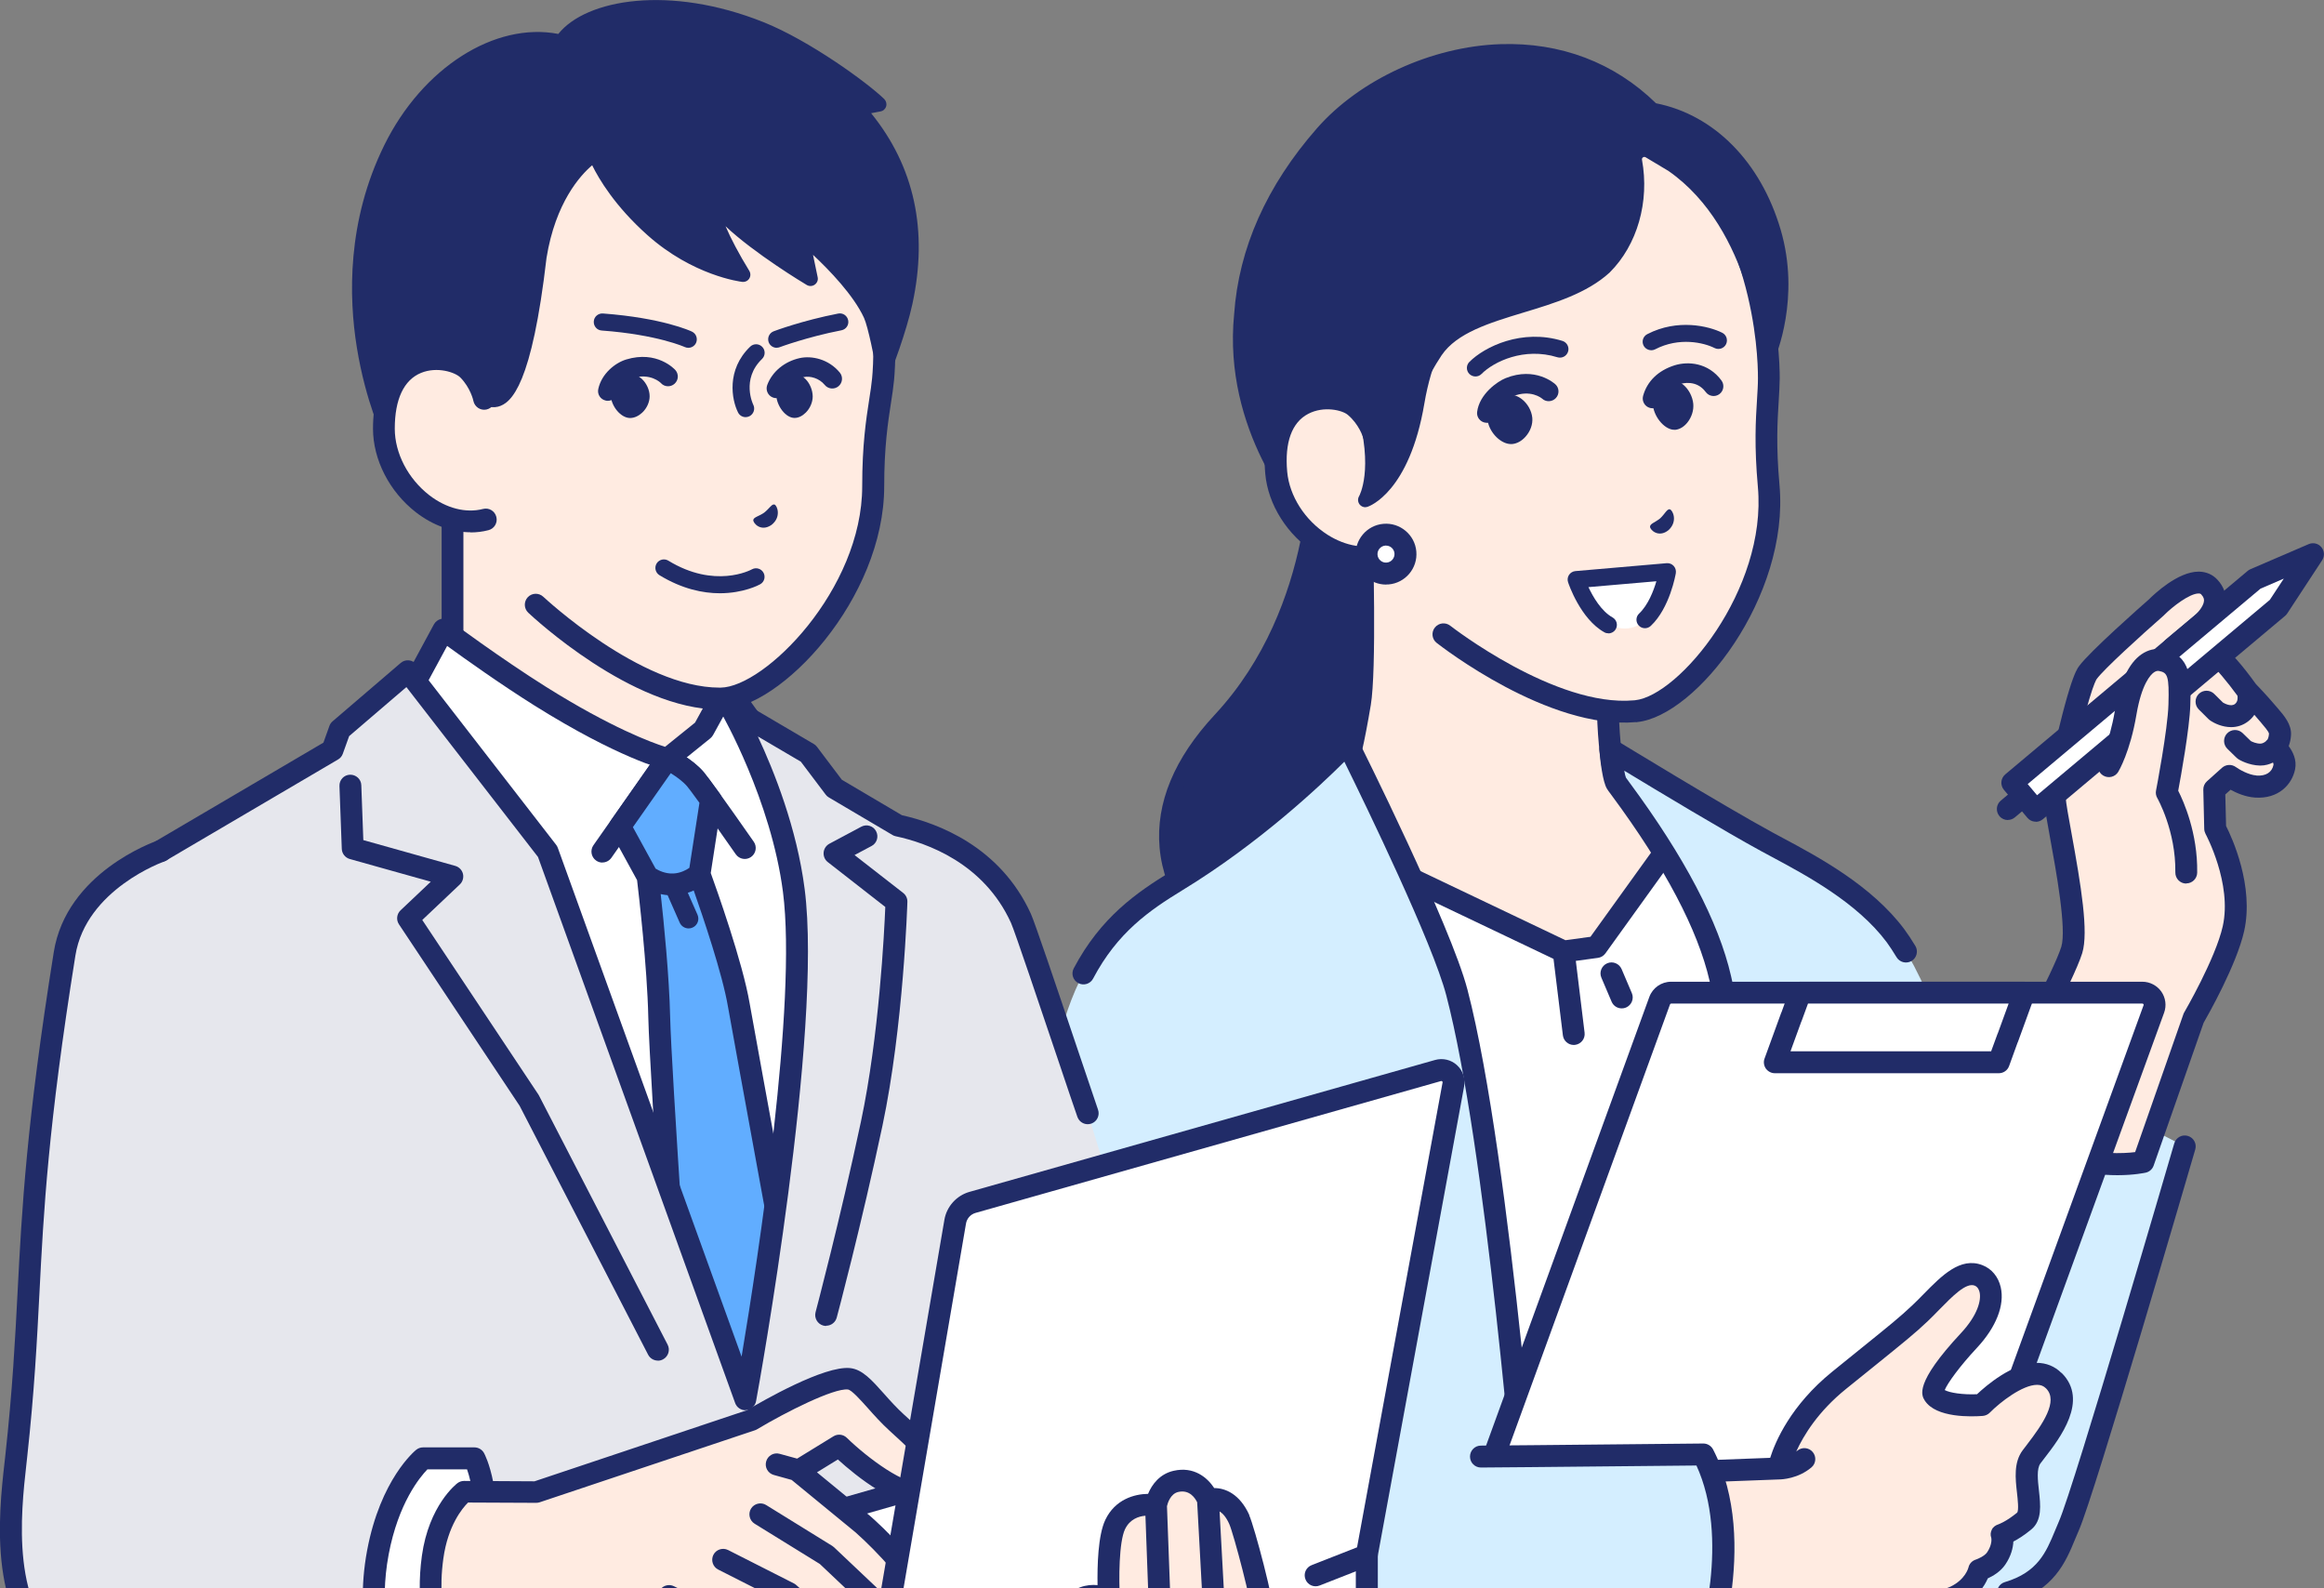 <?xml version="1.0" encoding="UTF-8"?>
<svg id="mv" xmlns="http://www.w3.org/2000/svg" width="300" height="205" viewBox="0 0 300 205">
  <rect x="0" y="0" width="300" height="205" fill="#808080" stroke="none"/>
  <defs>
    <style>
      .cls-1 {
        fill: #d4eeff;
      }

      .cls-1, .cls-2, .cls-3, .cls-4, .cls-5, .cls-6, .cls-7 {
        stroke-width: 0px;
      }

      .cls-2 {
        fill: #ffebe1;
      }

      .cls-3 {
        fill: #212c68;
      }

      .cls-4 {
        fill: #fff;
      }

      .cls-5 {
        fill: #e6e7ed;
      }

      .cls-6 {
        fill: none;
        stroke: #212c68;
        stroke-miterlimit: 10;
      }

      .cls-7 {
        fill: #61adff;
      }
    </style>
  </defs>
  <g>
    <g>
      <path class="cls-3" d="m157.51,92.89c-13.38,14.37-4.05,25.98.39,29.33,5.84,4.4,19.31,3.29,19.31,3.29l1.64-67.66h-8.87s1.14,20.41-12.48,35.04Z"/>
      <path class="cls-3" d="m173.44,126.58c-4.55,0-12-.52-16.11-3.61-3.18-2.4-7.09-7.39-7.64-13.55-.51-5.78,1.89-11.55,7.12-17.17,13.18-14.15,12.24-34.15,12.23-34.35-.01-.26.08-.51.26-.7.18-.19.43-.29.68-.29h8.87c.52,0,.94.42.94.94s-.42.94-.94.94h-7.9c.05,4.35-.58,21.66-12.76,34.74-4.85,5.21-7.08,10.5-6.62,15.72.49,5.55,4.02,10.04,6.89,12.21,5.48,4.13,18.54,3.12,18.67,3.11.52-.04.97.34,1.02.86.04.52-.34.97-.86,1.02-.18.01-1.69.13-3.85.13Z"/>
    </g>
    <g>
      <g>
        <path class="cls-2" d="m208.48,100.07c-.58-1.75-.93-6.16-.93-9.29v-4.25l-14.43-10.75-17.57-14.8s.94,24.21,0,29.81c-1.59,9.44-2.64,11.84-5.23,13.68-9.18,6.52-18.39,13.39-18.39,13.39l28.18,16.82,50.74-4.16,3.16-14.09s-3.72-3.4-14.53-9.61c-2.77-1.59-10.41-5-11-6.74Z"/>
        <path class="cls-3" d="m180.1,136.08c-.25,0-.5-.06-.72-.2l-28.18-16.82c-.41-.24-.66-.67-.69-1.14-.02-.47.19-.92.57-1.21.09-.07,9.33-6.96,18.42-13.41,2.14-1.52,3.11-3.58,4.66-12.76.91-5.39,0-29.28-.02-29.52-.02-.56.29-1.08.79-1.33.5-.25,1.1-.17,1.53.19l17.54,14.78,14.39,10.73c.36.27.57.69.57,1.13v4.25c0,3.37.38,7.38.84,8.8.61.97,5.19,3.31,7.4,4.44,1.19.61,2.23,1.14,2.97,1.57,10.82,6.21,14.62,9.64,14.78,9.79.37.34.54.86.43,1.35l-3.16,14.09c-.17.76-.93,1.24-1.69,1.07-.76-.17-1.24-.93-1.07-1.69l2.97-13.25c-1.44-1.16-5.52-4.23-13.66-8.91-.68-.39-1.74-.93-2.85-1.5-5.76-2.95-8.25-4.43-8.78-6.02-.65-1.94-1-6.47-1-9.74v-3.54l-13.86-10.33s-.04-.03-.07-.05l-15.13-12.75c.22,6.81.62,22.42-.13,26.91-1.61,9.56-2.75,12.42-5.81,14.59-6.75,4.79-13.58,9.83-16.67,12.11l26.36,15.74c.67.4.89,1.27.49,1.94-.26.44-.73.69-1.22.69Z"/>
      </g>
      <g>
        <polygon class="cls-4" points="217.1 106.93 206.09 122.23 201.84 122.81 168.77 107.05 170.73 198.02 239.06 198.02 233.53 129.57 217.1 106.93"/>
        <path class="cls-3" d="m209.34,130.15c-.55,0-1.07-.32-1.3-.86l-1.32-3.1c-.31-.72.03-1.55.75-1.86.72-.31,1.55.03,1.86.75l1.32,3.1c.31.72-.03,1.55-.75,1.86-.18.08-.37.11-.55.11Z"/>
        <path class="cls-3" d="m234.94,129.46c-.02-.26-.11-.51-.26-.72l-16.43-22.65c-.27-.37-.69-.58-1.14-.58h0c-.45,0-.88.22-1.14.59l-10.66,14.81-3.23.44-32.69-15.58c-.44-.21-.96-.18-1.38.09-.41.27-.66.73-.65,1.22l1.96,90.97c.02.77.64,1.38,1.41,1.38h68.33c.39,0,.77-.17,1.04-.46.27-.29.4-.68.37-1.07l-5.53-68.45Zm-62.82,67.15l-1.88-87.29,30.3,14.44,1.21,9.87c.09.72.7,1.24,1.4,1.24.06,0,.12,0,.17-.01.78-.1,1.33-.8,1.23-1.58l-1.13-9.26,2.86-.39c.38-.05.73-.26.96-.58l9.87-13.72,15.05,20.74,5.38,66.52h-65.41Z"/>
      </g>
      <path class="cls-1" d="m197.78,204.24l-66.44-7.3v-3.33s2.32-26.19,3.82-48.81c1.4-21.13,9.99-27,16.75-31.12,12.53-7.64,22.01-17.79,22.01-17.79,0,0,11.98,23.93,14.15,32.23,5.73,21.95,9.71,76.12,9.71,76.12Z"/>
      <g>
        <g>
          <g>
            <path class="cls-2" d="m228.32,48.85c.02-6.38-1.86-22.16-13.94-32.74-5.72-5.01-14.85-7.14-22.04-6.39-20.16,2.09-20.91,25.75-20.14,35.2.52,6.37,1.07,12.37,1.07,12.37l.85,9.41,12.19,15.2s14.01,11.01,24.87,9.91c6.4-.65,18.42-14.82,17.13-29.07-.66-7.28,0-10.78.02-13.88Z"/>
            <path class="cls-3" d="m211.16,93.22c.05,0,.11,0,.16-.02,7.7-.78,19.7-16.2,18.39-30.61-.46-5.1-.26-8.29-.1-10.85.06-1.02.12-1.98.13-2.9.01-3.53-.62-21.72-14.42-33.81-6.34-5.55-15.94-7.39-22.79-6.77-.11.01-.22.02-.33.03-9.17.95-15.78,6.41-19.1,15.78-2.94,8.29-2.58,17.41-2.3,20.95.52,6.3,1.06,12.32,1.07,12.38l.85,9.41c.07.78.76,1.35,1.54,1.28.78-.07,1.35-.76,1.28-1.54l-.85-9.41c0-.06-.55-6.07-1.06-12.35-.27-3.36-.62-12,2.14-19.77,2.98-8.39,8.6-13.06,16.73-13.91.1-.01.2-.02.31-.03,6.24-.57,14.95,1.08,20.66,6.08,12.88,11.28,13.47,28.36,13.46,31.67,0,.84-.06,1.72-.12,2.73-.17,2.65-.37,5.96.11,11.28,1.2,13.27-10.18,26.96-15.86,27.54-.04,0-.09,0-.13.01-10.14.92-23.58-9.52-23.72-9.63-.61-.48-1.5-.38-1.99.24-.48.61-.38,1.5.24,1.98.59.46,14.46,11.24,25.72,10.22Z"/>
          </g>
          <g>
            <path class="cls-3" d="m211.03,20.79c1,5.5-.83,10.64-3.89,13.7-5.95,5.42-17.78,4.88-21.82,10.84-1.68,2.48-4.97,8.98-4.97,8.98l-3.66.32-8.12,11.64s-9.78-10.8-8.32-25.61c.52-7.53,3.59-15.64,10.47-23.49,8.98-10.24,29.43-16.08,42.59-2.97,7.22,1.31,13.13,7.21,15.64,15.68,2.54,8.61-.73,16.05-.73,16.05,0,0-.98-16.79-12.33-24.67l-2.97-1.77c-.92-.55-2.07.24-1.88,1.3Z"/>
            <path class="cls-3" d="m168.57,67.22c-.27,0-.52-.11-.7-.31-.41-.45-10.05-11.28-8.56-26.34.59-8.51,4.19-16.6,10.7-24.02,5.52-6.29,14.8-10.55,23.66-10.85,7.78-.26,14.72,2.37,20.1,7.63,7.5,1.48,13.5,7.55,16.08,16.28,2.61,8.84-.63,16.38-.77,16.7-.18.4-.6.63-1.03.55-.43-.08-.75-.44-.77-.87,0-.16-1.09-16.4-11.91-23.93l-2.94-1.76c-.15-.09-.28-.03-.34.01-.07.05-.16.15-.13.31h0c.99,5.42-.6,10.99-4.16,14.54-.01.01-.02.02-.03.03-2.93,2.67-7.1,3.94-11.14,5.16-4.41,1.34-8.57,2.61-10.54,5.51-1.63,2.4-4.88,8.82-4.91,8.88-.15.29-.43.49-.76.51l-3.22.28-7.87,11.28c-.16.24-.43.38-.71.4-.02,0-.04,0-.06,0Zm26.13-59.65c-.33,0-.65,0-.96.02-8.36.28-17.12,4.29-22.31,10.21-6.23,7.1-9.67,14.82-10.24,22.94-1.17,11.81,5.09,21.1,7.32,23.98l7.4-10.62c.16-.23.41-.38.69-.4l3.14-.27c.79-1.55,3.35-6.48,4.8-8.62,2.34-3.45,6.82-4.81,11.55-6.25,3.83-1.16,7.78-2.37,10.4-4.74,3.11-3.11,4.49-8.04,3.62-12.85h0c-.16-.86.19-1.7.91-2.2.72-.5,1.63-.53,2.38-.08l2.97,1.77s.04.02.05.03c8,5.55,11,15.18,12.11,20.86.53-2.86.78-6.89-.49-11.2-2.41-8.15-7.98-13.76-14.9-15.01-.19-.03-.36-.12-.5-.26-5.97-5.95-12.89-7.3-17.95-7.3Z"/>
          </g>
          <g>
            <path class="cls-2" d="m174.9,52.46c-2.31-1.95-11.12-2.16-10.14,8.55.62,6.82,8.05,12.67,14.17,10.49l-1.63-15.49s-.58-2.01-2.4-3.55Z"/>
            <path class="cls-3" d="m177.1,73.33c.79-.07,1.56-.24,2.3-.5.74-.26,1.12-1.07.86-1.81-.26-.74-1.07-1.12-1.81-.86-2.15.77-4.73.35-7.08-1.14-2.93-1.87-4.92-4.99-5.21-8.14-.34-3.78.6-6.37,2.72-7.47,2.01-1.05,4.39-.47,5.1.13,1.45,1.22,1.95,2.84,1.95,2.86.22.75,1,1.18,1.75.96.75-.22,1.18-1,.96-1.75-.03-.1-.73-2.45-2.85-4.23-1.68-1.42-5.3-2-8.23-.47-1.84.96-4.84,3.56-4.23,10.24.36,4,2.85,7.93,6.5,10.27,2.32,1.48,4.86,2.14,7.25,1.93Z"/>
          </g>
          <g>
            <path class="cls-3" d="m176.25,64.53s4.84-1.58,6.69-12.6c.96-5.68,2.98-9.08,2.98-9.08l-9.87,9.84c2.4,8.26.19,11.84.19,11.84Z"/>
            <path class="cls-3" d="m176.25,65.47c-.28,0-.56-.13-.74-.36-.24-.31-.27-.74-.06-1.08.01-.02,1.93-3.43-.3-11.08-.15-.5.14-1.02.64-1.17.5-.15,1.02.14,1.17.64,1.27,4.37,1.3,7.52,1,9.57,1.37-1.59,3.11-4.61,4.05-10.23.97-5.78,3.02-9.26,3.1-9.4.27-.45.85-.59,1.29-.33.45.27.59.84.33,1.29h0s-1.95,3.34-2.86,8.75c-1.93,11.45-7.11,13.27-7.33,13.34-.1.03-.2.05-.29.05Z"/>
          </g>
        </g>
        <g>
          <path class="cls-4" d="m181.43,71.31c.12,1.38-.9,2.6-2.29,2.72-1.38.12-2.6-.9-2.72-2.29-.12-1.38.9-2.6,2.29-2.72s2.6.9,2.72,2.29Z"/>
          <path class="cls-3" d="m178.92,75.45c-2.01,0-3.73-1.55-3.91-3.59-.19-2.16,1.42-4.07,3.57-4.25,2.15-.19,4.07,1.42,4.25,3.57h0c.19,2.16-1.42,4.07-3.57,4.25-.12,0-.23.01-.34.01Zm0-5.03s-.06,0-.1,0c-.6.05-1.05.59-1,1.19.05.6.59,1.06,1.19,1,.6-.05,1.05-.59,1-1.19-.05-.57-.53-1-1.09-1Z"/>
        </g>
        <path class="cls-3" d="m213,67.98c0-.4.67-.55,1.31-1.08.61-.57.89-1.25,1.25-1.16.36.09,1.06,1.53-.16,2.67-1.28,1.06-2.4-.01-2.4-.42Z"/>
        <path class="cls-3" d="m191.93,54.56c-.05,0-.1,0-.16,0-.69-.09-1.18-.71-1.09-1.4.29-2.29,2.6-3.92,3.67-4.35,3.85-1.55,6.33.7,6.43.79.51.47.54,1.27.06,1.78-.47.5-1.26.54-1.76.08-.08-.07-1.49-1.24-3.79-.31-.65.26-1.99,1.32-2.12,2.33-.08.64-.62,1.1-1.25,1.1Z"/>
        <path class="cls-3" d="m213.32,52.69c-.11,0-.22-.01-.33-.04-.67-.18-1.07-.87-.89-1.54.51-1.89,1.95-3.29,4.07-3.96,1.73-.54,4.35-.36,6.05,1.96.41.56.29,1.35-.27,1.76-.56.41-1.35.29-1.76-.27-1.2-1.64-3.06-1.11-3.27-1.04-.9.28-2.05.9-2.4,2.21-.15.56-.66.93-1.21.93Z"/>
        <path class="cls-3" d="m192.74,52.12c.55-.67,1.27-1.09,1.99-1.17.56-.06,1.16.14,1.7.55.76.58,1.28,1.51,1.37,2.42.08.84-.25,1.75-.88,2.45-.49.55-1.09.88-1.7.94-.02,0-.04,0-.06,0-1.33.09-2.88-1.41-3.13-3.04-.1-.68.16-1.49.71-2.16Z"/>
        <path class="cls-3" d="m214,50.26c.49-.66,1.13-1.08,1.78-1.15.5-.06,1.05.15,1.54.57.69.59,1.17,1.52,1.26,2.43.08.84-.21,1.75-.77,2.44-.44.54-.98.86-1.52.92-.02,0-.04,0-.06,0-1.2.08-2.61-1.44-2.85-3.07-.1-.68.13-1.48.62-2.15Z"/>
        <path class="cls-3" d="m190.46,48.59c-.28,0-.56-.11-.78-.32-.43-.43-.43-1.13,0-1.56,1.97-1.97,6.79-4.32,12.01-2.71.58.18.91.8.73,1.38-.18.58-.79.91-1.38.73-4.29-1.33-8.21.56-9.8,2.16-.21.22-.5.32-.78.32Z"/>
        <path class="cls-3" d="m213.15,45.2c-.4,0-.78-.22-.98-.59-.28-.54-.07-1.2.47-1.48,3.9-2.02,7.92-1.06,9.68-.18.54.27.76.93.49,1.48-.27.54-.93.76-1.48.49-1.39-.7-4.57-1.45-7.68.17-.16.08-.33.12-.51.12Z"/>
        <path class="cls-4" d="m203.61,74.73s1.78,6.39,6.15,6.39,5.38-7.3,5.38-7.3l-11.52.91Z"/>
        <path class="cls-3" d="m207.62,81.74c-.18,0-.37-.04-.53-.14-3.07-1.71-4.61-6.25-4.67-6.45-.11-.32-.06-.67.12-.95.19-.28.49-.46.82-.49l11.79-1.02c.34-.03.67.1.9.35.23.25.33.59.28.93-.03.18-.78,4.5-3.23,6.81-.44.42-1.14.4-1.55-.04-.42-.44-.4-1.14.04-1.55,1.16-1.1,1.86-2.91,2.23-4.17l-8.77.76c.59,1.26,1.66,3.1,3.11,3.91.53.3.72.97.42,1.5-.2.36-.58.56-.96.56Z"/>
      </g>
      <path class="cls-1" d="m253.86,133.45l-2.82.22c-2.01-5.21-4.21-10.04-6.36-12.92-4.45-5.97-12.35-9.8-16.6-12.11-6.5-3.54-20.21-11.92-20.21-11.92,0,0,.33,3.58.78,4.34.45.77,10.74,13.56,13.42,25.22,4.29,18.69,3.54,76.75,3.54,76.75,0,0,22.51,4.24,30.7,3.12,8.19-1.12,9.12-5.53,10.73-9.19,2.06-4.67,14.97-49,14.97-49l-28.16-14.51Z"/>
      <path class="cls-3" d="m197.78,205.65c-.05,0-.1,0-.15,0l-66.44-7.3c-.78-.09-1.34-.78-1.25-1.56.09-.78.78-1.34,1.56-1.25l64.74,7.11c-.73-9.35-4.47-54.77-9.54-74.17-1.76-6.76-10.36-24.48-13.16-30.17-3.11,3.1-11.02,10.56-20.89,16.58-4.29,2.62-8.4,5.46-11.54,11.41-.36.69-1.22.96-1.91.59-.69-.36-.96-1.22-.59-1.91,3.48-6.59,8.12-9.79,12.57-12.51,12.2-7.44,21.62-17.45,21.71-17.55.32-.34.78-.5,1.24-.43.46.07.85.35,1.06.77.49.98,12.08,24.16,14.25,32.5,5.69,21.82,9.71,75.83,9.75,76.38.03.42-.13.83-.43,1.12-.26.26-.62.4-.98.4Z"/>
      <path class="cls-3" d="m259.2,206.97c-.61,0-1.17-.4-1.35-1.01-.22-.75.2-1.54.95-1.76,4.26-1.27,5.33-3.87,6.47-6.62.17-.4.33-.8.5-1.19,2-4.53,14.77-48.38,14.9-48.82.22-.75,1-1.18,1.75-.96.75.22,1.18,1,.96,1.75-.53,1.81-12.96,44.47-15.03,49.17-.16.37-.32.75-.48,1.13-1.21,2.94-2.72,6.59-8.27,8.25-.13.04-.27.06-.4.06Z"/>
      <path class="cls-3" d="m225.62,204.45s-.01,0-.02,0c-.78,0-1.41-.65-1.4-1.43,0-.58.69-58.1-3.51-76.41-1.52-6.61-5.76-14.65-12.61-23.91-.43-.57-.56-.76-.65-.91-.54-.91-.84-3.48-.97-4.94-.05-.53.21-1.05.66-1.33.45-.28,1.03-.28,1.48,0,.14.08,13.76,8.41,20.15,11.89.41.23.86.46,1.34.72,4.59,2.45,11.51,6.15,15.72,11.79.47.63.95,1.36,1.44,2.17.4.67.18,1.54-.49,1.94-.67.4-1.54.18-1.94-.49-.44-.73-.87-1.38-1.27-1.93-3.83-5.13-10.42-8.65-14.78-10.99-.48-.26-.94-.5-1.36-.73-4.76-2.59-13.45-7.82-17.74-10.42.08.43.15.75.22.9.06.08.27.37.48.66,7.08,9.57,11.49,17.97,13.09,24.96,4.28,18.64,3.61,74.7,3.58,77.08-.01.77-.64,1.4-1.41,1.4Z"/>
    </g>
    <g>
      <path class="cls-2" d="m257.25,142.99s8.98-16.45,10.2-20.39-2.44-18.55-2.17-19.83c.27-1.27,2.92-14.13,4.25-15.97,1.34-1.84,8.83-8.4,8.83-8.4,0,0,4.79-4.85,6.84-2.64,2.14,2.3-1.12,4.86-1.12,4.86l-3.59,3.01s4.3.42,5.42.83c1.12.41,4.22,4.73,4.22,4.73,0,0,1.31,1.35,2.53,2.79.83.98,1.74,1.91,1.68,2.81-.08,1.18-.61,1.69-.61,1.69,0,0,1.43,1.2,1.17,2.51-.29,1.48-1.55,2.67-3.69,2.52-1.7-.12-3.41-1.36-3.41-1.36l-1.95,1.75.12,5.05s3.73,6.79,2.36,12.9c-1,4.45-5.14,11.54-5.14,11.54l-6.49,18.56s-4.57,1.07-10.54-.85-8.89-6.11-8.89-6.11Z"/>
      <path class="cls-3" d="m295.45,96.28c.14-.38.26-.84.29-1.4.09-1.38-.88-2.5-1.73-3.49-.09-.11-.18-.21-.28-.32-1.08-1.28-2.22-2.47-2.52-2.78-1.53-2.12-3.58-4.69-4.83-5.15-.51-.19-1.49-.37-2.49-.51l1.08-.9c.3-.24,2.19-1.83,2.36-3.95.08-1.08-.29-2.11-1.1-2.97-.61-.66-1.43-1.01-2.36-1.03-.02,0-.04,0-.05,0-2.69,0-5.75,2.91-6.44,3.6-.94.82-7.63,6.72-9,8.6-.36.49-1.46,2-4.44,16.28l-.05.24c-.13.64.02,1.61.72,5.47.82,4.47,2.18,11.95,1.48,14.23-.93,3.01-7,14.48-10.08,20.13-.26.47-.23,1.05.08,1.49.13.19,3.27,4.61,9.62,6.65,2.99.96,5.65,1.21,7.63,1.21,2.18,0,3.55-.31,3.66-.33.47-.11.85-.45,1.01-.91l6.45-18.43c.57-.99,4.25-7.48,5.23-11.82,1.31-5.86-1.58-12.1-2.33-13.58l-.1-4.07.68-.61c.78.43,1.94.93,3.15,1.01,3.04.21,4.79-1.69,5.18-3.66.24-1.21-.3-2.27-.82-2.97Zm-4.16,3.81c-1.05-.07-2.29-.81-2.67-1.09-.54-.39-1.28-.35-1.78.09l-1.95,1.75c-.31.28-.48.67-.47,1.09l.12,5.05c0,.23.07.45.17.65.03.06,3.45,6.41,2.22,11.92-.94,4.19-4.94,11.06-4.98,11.13-.05.08-.08.16-.11.25l-6.22,17.77c-1.46.18-4.91.39-9.05-.94-4.04-1.3-6.59-3.75-7.63-4.92,1.87-3.44,8.76-16.26,9.85-19.82.84-2.72-.14-8.66-1.4-15.57-.34-1.84-.72-3.93-.72-4.46l.03-.16c2.78-13.3,3.85-15.04,3.96-15.19.91-1.25,5.65-5.57,8.62-8.17.03-.02.05-.05.07-.07,1.12-1.13,3.31-2.8,4.46-2.8,0,0,.01,0,.02,0,.2,0,.27.06.33.13.34.36.36.63.35.82-.05.74-.9,1.65-1.3,1.96-.01,0-.02.02-.04.03l-3.59,3.01c-.44.37-.61.96-.44,1.5.17.54.65.93,1.21.99,1.68.17,4.32.5,5.04.74.56.34,2.18,2.29,3.44,4.02.04.27.06.76-.32,1.06-.49.39-1.31-.04-1.55-.18l-1.13-1.12c-.56-.55-1.45-.54-2,.01-.55.56-.54,1.45.01,2l1.23,1.22c.05.05.11.1.17.15.61.44,1.65.91,2.77.91.74,0,1.52-.21,2.23-.77.32-.25.57-.53.77-.82.18.21.37.42.55.64.1.11.19.23.29.34.38.45,1.03,1.19,1.05,1.46-.03.45-.15.69-.21.78-.08.06-.15.13-.2.2-.17.14-.44.3-.7.3h0c-.53,0-1.02-.22-1.23-.33l-1.06-1.03c-.56-.54-1.45-.53-2,.03-.54.56-.53,1.45.03,2l1.19,1.16c.07.07.15.13.23.18.13.08,1.31.79,2.79.82.02,0,.03,0,.05,0,.63,0,1.18-.17,1.63-.39.05.11.07.22.06.3-.19.96-.99,1.47-2.21,1.38Z"/>
      <g>
        <path class="cls-3" d="m259.18,105.84c-.4,0-.8-.17-1.08-.51-.5-.6-.42-1.49.17-1.99l1.98-1.66c.6-.5,1.49-.42,1.99.17.5.6.42,1.49-.17,1.99l-1.98,1.66c-.26.22-.59.33-.91.33Z"/>
        <g>
          <polygon class="cls-4" points="291.05 74.77 259.76 101.03 262.79 104.64 294.08 78.38 298.59 71.53 291.05 74.77"/>
          <path class="cls-3" d="m262.79,106.05s-.08,0-.12,0c-.37-.03-.72-.21-.96-.5l-3.03-3.61c-.5-.6-.42-1.49.17-1.99l31.29-26.26c.11-.09.22-.16.35-.22l7.53-3.24c.57-.25,1.24-.09,1.64.39.4.48.44,1.16.1,1.69l-4.5,6.86c-.08.12-.17.22-.27.31l-31.29,26.26c-.26.21-.58.33-.91.33Zm-1.04-4.85l1.21,1.44,30.05-25.22,1.8-2.74-3.01,1.3-30.05,25.22Z"/>
        </g>
      </g>
      <g>
        <path class="cls-2" d="m281.33,90.99c.1-3.3.12-5.29-2.38-5.77-1.7-.32-3.65,1.44-4.55,6.79-.78,4.6-2.16,6.9-2.16,6.9l9.99,13.72c.09-5.82-2.52-10.33-2.52-10.33,0,0,1.53-7.95,1.63-11.31Z"/>
        <path class="cls-3" d="m282.22,114.04s-.01,0-.02,0c-.78-.01-1.4-.65-1.39-1.44.08-5.37-2.31-9.56-2.33-9.6-.17-.29-.23-.64-.16-.98.02-.08,1.51-7.87,1.6-11.09.11-3.73-.12-4.12-1.23-4.33-.13-.02-.33-.03-.63.17-.46.32-1.59,1.49-2.27,5.46-.81,4.81-2.29,7.29-2.35,7.39-.4.67-1.27.88-1.94.48-.67-.4-.88-1.27-.48-1.94,0-.02,1.27-2.18,1.98-6.4.63-3.7,1.78-6.16,3.44-7.31.86-.59,1.81-.81,2.77-.63,3.73.71,3.63,4.01,3.53,7.2-.09,2.98-1.22,9.23-1.56,11.04.7,1.37,2.53,5.48,2.45,10.57-.01.77-.64,1.39-1.41,1.39Z"/>
      </g>
    </g>
    <g>
      <g>
        <path class="cls-4" d="m185.38,214.62h60.83c.66,0,1.25-.41,1.48-1.03l30.34-83.37c.37-1.02-.39-2.11-1.48-2.11h-60.83c-.66,0-1.25.41-1.48,1.03l-30.34,83.37c-.37,1.02.39,2.11,1.48,2.11Z"/>
        <path class="cls-3" d="m246.21,216.04h-60.83c-.97,0-1.89-.48-2.45-1.27-.56-.8-.69-1.82-.36-2.73l30.34-83.37c.43-1.17,1.55-1.96,2.81-1.96h60.83c.97,0,1.89.48,2.45,1.27.56.8.69,1.82.36,2.73l-30.34,83.37c-.43,1.17-1.55,1.96-2.81,1.96Zm-30.48-86.51c-.07,0-.12.04-.15.1l-30.34,83.37s-.03.08.02.14.11.07.13.07h60.83c.07,0,.13-.04.15-.1l30.34-83.37s.03-.08-.02-.14c-.05-.07-.11-.07-.13-.07h-60.83Z"/>
      </g>
      <g>
        <polygon class="cls-4" points="261.3 128.11 232.39 128.11 231.24 131.26 231.23 131.26 229.11 137.1 258.02 137.1 259.16 133.96 259.17 133.96 261.3 128.11"/>
        <path class="cls-3" d="m258.02,138.52h-28.91c-.46,0-.89-.23-1.16-.6-.26-.38-.33-.86-.17-1.29l2.13-5.85c.02-.06.04-.11.07-.16l1.08-2.98c.2-.56.73-.93,1.33-.93h28.91c.46,0,.89.23,1.16.6.26.38.33.86.17,1.29l-2.13,5.85c-.02.06-.04.11-.07.16l-1.08,2.98c-.2.56-.73.93-1.33.93Zm-26.89-2.83h25.9l.81-2.21c.02-.06.04-.11.07-.16l1.38-3.79h-25.9l-.81,2.21c-.02.06-.04.11-.07.16l-1.38,3.79Z"/>
      </g>
    </g>
    <g>
      <g>
        <path class="cls-2" d="m255.83,181.33s-5.09.4-6.2-1.34c-.65-1.02,2.6-4.92,4.53-6.98,3.84-4.11,3.28-7.6,1.23-8.39-2.44-.95-4.89,2.36-7.55,4.9-2.03,1.93-3.76,3.24-10.44,8.65-6.68,5.41-7.8,11.38-7.8,11.38l-20.49.77-.63,19.33s18.91-.8,26.81-1.56c7.85-.75,14.41-.79,17.05-2.04,2.64-1.26,3.1-3.42,3.1-3.42,0,0,1.49-.45,2.2-1.48,1.16-1.7.73-3.07.73-3.07,0,0,1.21-.38,2.89-1.77,1.68-1.39-.7-6.07.95-8.28,1.65-2.22,5.81-6.91,2.89-9.83-3.12-3.12-9.27,3.14-9.27,3.14Z"/>
        <path class="cls-3" d="m266.09,177.19c-.85-.85-1.96-1.29-3.18-1.29-3.13.02-6.51,2.93-7.7,4.05-1.85.08-3.55-.19-4.17-.54.37-.9,1.92-3.05,4.15-5.44,2.49-2.67,3.61-5.52,3.08-7.83-.31-1.35-1.17-2.39-2.37-2.85-2.85-1.1-5.25,1.36-7.58,3.73-.48.49-.97.99-1.46,1.45-1.55,1.47-2.93,2.59-6.63,5.57-1.04.84-2.26,1.83-3.72,3.01-5.34,4.33-7.34,9.01-8,11.11l-19.45.73c-.78.03-1.39.69-1.36,1.47.03.78.67,1.39,1.47,1.36l20.48-.77c.38,0,2.46-.1,4.18-1.55.6-.5.67-1.4.17-1.99-.5-.6-1.4-.67-1.99-.17-.05.04-.09.07-.14.11.94-2.07,2.81-5.16,6.44-8.09,1.46-1.18,2.68-2.16,3.72-3,3.76-3.04,5.17-4.17,6.8-5.72.52-.5,1.04-1.02,1.53-1.53,1.69-1.72,3.43-3.5,4.54-3.08.4.16.57.55.64.85.24,1.05-.26,2.98-2.39,5.27-6.08,6.52-5.1,8.05-4.69,8.71,1.45,2.28,6.11,2.1,7.5,1.99.34-.03.66-.18.9-.42,1.36-1.38,4.22-3.58,6.09-3.59h.01c.48,0,.84.14,1.16.46,1.63,1.63-.43,4.61-2.48,7.28-.2.26-.38.49-.54.71-1.17,1.56-.94,3.65-.73,5.5.09.79.25,2.26.02,2.54-1.4,1.16-2.41,1.51-2.41,1.51-.37.12-.7.34-.86.69-.17.35-.2.7-.07,1.06.03.14.12.89-.54,1.87-.34.49-1.18.84-1.44.93-.49.15-.86.53-.97,1.04-.02.06-.4,1.54-2.32,2.46-1.63.77-5.53,1.06-10.05,1.38-1.98.14-4.22.31-6.53.53-7.77.74-26.55,1.55-26.74,1.55-.78.03-1.39.69-1.35,1.47.03.76.66,1.35,1.41,1.35.02,0,.04,0,.06,0,.19,0,19.04-.81,26.89-1.56,2.28-.22,4.51-.38,6.47-.52,5.2-.38,8.95-.65,11.06-1.65,2.21-1.05,3.19-2.66,3.6-3.62.66-.3,1.63-.86,2.25-1.77.78-1.14,1.01-2.2,1.05-2.98.59-.31,1.39-.8,2.31-1.56,1.42-1.17,1.2-3.14.99-5.03-.15-1.32-.31-2.82.19-3.49.15-.2.33-.43.51-.67,2.02-2.61,5.77-7.48,2.24-11.01Z"/>
      </g>
      <path class="cls-1" d="m191.17,188l-59.82,5.61c-1.96,27.72,39.51,23.59,46.53,23.32,6.56-.25,41.65-.99,41.65-.99,0,0,6.37-16.54.35-28.2-21.37.22-28.7.27-28.7.27Z"/>
      <path class="cls-3" d="m173.3,218.58c-.75,0-1.38-.59-1.41-1.35-.03-.78.57-1.44,1.35-1.48,1.09-.05,2.06-.1,2.86-.15.69-.04,1.27-.07,1.71-.09,5.88-.22,34.96-.85,40.7-.97,1.13-3.41,4.78-15.99.48-25.39-20.45.21-27.74.26-27.82.26h0c-.78,0-1.41-.63-1.41-1.41,0-.78.62-1.42,1.41-1.42.07,0,7.58-.05,28.7-.27,0,0,0,0,.01,0,.53,0,1.01.3,1.26.77,6.24,12.08-.02,28.66-.29,29.36-.21.54-.72.89-1.29.91-.35,0-35.15.75-41.63.99-.43.02-.99.05-1.67.09-.81.05-1.79.1-2.89.15-.02,0-.04,0-.06,0Z"/>
    </g>
  </g>
  <g>
    <g>
      <path class="cls-2" d="m104.95,101.68c-5.02-2.43-11.42-8.09-11.42-15.44v-4.25l-17.57-10.75-17.57-14.8v29.81c0,7.34-6.4,13.01-11.42,15.44-10.3,4.98-14.46,11.46-14.46,11.46l30.43,16.99h26.04l30.43-16.99s-4.16-6.49-14.46-11.46Z"/>
      <path class="cls-3" d="m88.98,131.55c-.5,0-.98-.26-1.24-.72-.38-.68-.14-1.54.55-1.92l29.01-16.19c-1.69-2.04-5.8-6.29-12.96-9.75-6.08-2.94-12.22-9.24-12.22-16.71v-3.46l-16.89-10.34c-.06-.04-.12-.08-.17-.12l-15.24-12.85v26.77c0,7.47-6.14,13.77-12.22,16.71-7.17,3.46-11.27,7.71-12.96,9.75l29.01,16.19c.68.38.93,1.24.55,1.92-.38.68-1.24.93-1.92.55l-30.43-16.99c-.34-.19-.59-.51-.68-.89-.09-.38-.03-.78.18-1.11.18-.28,4.5-6.88,15.04-11.97,3.94-1.91,10.62-7.03,10.62-14.17v-29.81c0-.55.32-1.05.82-1.28.5-.23,1.09-.15,1.51.2l17.49,14.74,17.48,10.7c.42.26.68.71.68,1.21v4.25c0,7.13,6.67,12.26,10.62,14.17,10.54,5.09,14.86,11.7,15.04,11.97.21.33.28.73.18,1.11-.09.38-.34.7-.68.89l-30.43,16.99c-.22.12-.45.18-.69.18Z"/>
    </g>
    <path class="cls-6" d="m86.18,97.96s-.03-.01-.03-.01l-.02.03.05-.02Z"/>
    <g>
      <g>
        <path class="cls-4" d="m113.99,120.43l-7.31-15.36-8.21-9.92-4.65-6.47-3.01,5.5-4.66,3.76h0s-5.61-1.33-16.41-8.1c-5.95-3.73-12.49-8.59-12.49-8.59l-7.36,13.62s25.41,91.07,47.31,91.07,16.79-65.51,16.79-65.51Z"/>
        <path class="cls-3" d="m97.2,187.36c-5.59,0-11.42-4.87-17.82-14.88-4.88-7.63-10.05-18.24-15.36-31.54-9.01-22.58-15.43-45.45-15.49-45.68-.1-.35-.06-.73.12-1.05l7.36-13.62c.2-.36.54-.62.94-.71.4-.09.82,0,1.15.25.07.05,6.57,4.87,12.4,8.53,8.39,5.26,13.62,7.18,15.35,7.73l3.87-3.12,2.88-5.25c.23-.43.67-.7,1.15-.73.49-.03.95.19,1.23.59l4.62,6.43,8.18,9.88c.07.09.14.19.19.29l7.31,15.36c.07.16.12.32.13.5.16,1.99,3.65,48.91-9.34,62.95-2.51,2.71-5.49,4.08-8.87,4.08Zm-45.8-92.31c1.03,3.6,7.06,24.36,15.25,44.86,5.24,13.13,10.33,23.58,15.11,31.05,5.76,9,10.96,13.57,15.44,13.57,2.59,0,4.81-1.04,6.79-3.17,11.69-12.63,8.88-56.76,8.61-60.55l-7.12-14.96-8.09-9.78s-.04-.05-.06-.08l-3.34-4.65-1.94,3.53c-.09.16-.21.3-.35.42l-4.66,3.76c-.34.27-.79.38-1.21.28-.24-.06-5.97-1.46-16.84-8.27-4.34-2.72-9.04-6.07-11.27-7.69l-6.32,11.69Z"/>
      </g>
      <path class="cls-3" d="m77.76,111.33c-.28,0-.56-.08-.81-.26-.64-.45-.79-1.33-.35-1.97l8.39-11.97c.4-.56,1.14-.76,1.76-.47.11.05,2.6,1.25,4.08,2.98.67.79,2.85,3.82,6.47,9,.45.64.29,1.52-.35,1.97-.64.45-1.52.29-1.97-.35-3.47-4.96-5.7-8.08-6.3-8.79-.58-.68-1.43-1.27-2.1-1.68l-7.66,10.93c-.28.39-.71.6-1.16.6Z"/>
      <path class="cls-7" d="m95.37,129.73c-.98-5.77-5.08-16.92-5.08-16.92h0l1.48-9.56c-.92-1.29-1.67-2.3-2.01-2.7-1.21-1.42-3.31-2.47-3.58-2.6l-.05.02-6.09,8.69,3.56,6.5h0,0s1.32,10.63,1.49,18.17c.17,7.54,3.44,54.74,3.44,54.74l17.12-.07s-9.8-53.44-10.28-56.27Z"/>
      <path class="cls-3" d="m107.05,185.75c-.1-.53-9.8-53.47-10.28-56.25-.9-5.3-4.31-14.86-5.02-16.82l1.42-9.2c.06-.37-.03-.74-.25-1.04-1.07-1.48-1.75-2.4-2.08-2.79-1.37-1.61-3.6-2.75-4.03-2.96-.33-.16-.7-.19-1.05-.08l-.05.02c-.29.09-.55.28-.73.53l-6.09,8.69c-.31.44-.34,1.02-.08,1.49l3.43,6.26c.2,1.69,1.3,11.03,1.45,17.76.17,7.49,3.31,52.88,3.44,54.81.05.74.67,1.32,1.41,1.32h0l17.12-.07c.42,0,.82-.19,1.08-.51.27-.32.38-.75.3-1.16Zm-20.46-85.95c.73.45,1.56,1.05,2.1,1.68.17.2.59.74,1.6,2.14l-1.3,8.39c-.4.28-1.14.68-2.05.73-1.07.06-1.95-.41-2.31-.63l-2.93-5.35,4.88-6.96Zm3.27,84.86c-.53-7.71-3.2-46.64-3.35-53.36-.12-5.35-.82-12.3-1.22-15.9.28.06.58.11.89.14l1.56,3.54c.21.47.67.75,1.15.75.17,0,.34-.03.51-.11.64-.28.92-1.02.64-1.66l-1.25-2.83c.27-.09.53-.19.76-.3,1.16,3.29,3.71,10.77,4.43,15.04.44,2.56,8.29,45.42,9.98,54.63l-14.11.06Z"/>
    </g>
    <path class="cls-5" d="m125.63,216.44l33.13-27.26-10.19-18.25s-12.15-42.25-16.76-52.39c-4.04-8.87-12.62-11.29-15.89-11.99l-8.2-4.84-3.37-4.46-9.97-5.86s6.52,11.25,8.1,23.54c2.37,18.38-6.26,65.66-6.26,65.66l-25.53-70.69-18.04-23.28-8.8,7.54-.94,2.64-22.14,13.01s-10.91,3.73-12.44,13.27c-5.63,35.21-3.72,41.83-6.24,64.88-.67,6.18-2.75,20.5,6.15,26.09,5.93,3.73,15.76,5.17,28.31,5.41,19.13.36,19.22.53,19.22.53,0,0,2.4-7.03,2.43-15.45.02-5.93,30.19-2.69,30.19-2.69l5.61,7.63,31.61,6.95Z"/>
    <path class="cls-3" d="m84.92,175.61c-.51,0-1.01-.28-1.26-.77l-16.58-32.11-15.58-23.43c-.38-.57-.29-1.34.21-1.81l3.9-3.69-10.46-2.93c-.59-.17-1.01-.7-1.03-1.31l-.3-8.11c-.03-.78.58-1.44,1.36-1.46.78-.02,1.44.58,1.46,1.36l.26,7.08,11.87,3.33c.49.14.87.53.99,1.02.12.49-.03,1.02-.4,1.37l-4.85,4.59,14.97,22.5s.06.09.08.13l16.62,32.18c.36.69.09,1.55-.61,1.91-.21.11-.43.16-.65.16Z"/>
    <path class="cls-3" d="m106.65,171.14c-.12,0-.24-.02-.37-.05-.75-.2-1.2-.98-1-1.73.03-.12,3.17-11.95,5.86-24.61,2.34-11.04,3.01-24.47,3.14-27.69l-7.42-5.79c-.38-.29-.58-.76-.54-1.24.04-.48.32-.9.74-1.13l4.12-2.2c.69-.37,1.55-.11,1.91.58.37.69.11,1.55-.58,1.91l-2.2,1.17,6.28,4.89c.36.28.56.71.54,1.16,0,.16-.5,16.08-3.22,28.9-2.7,12.74-5.86,24.63-5.9,24.75-.17.63-.74,1.05-1.37,1.05Z"/>
    <g>
      <g>
        <polygon class="cls-4" points="176.43 200.74 176.43 208.14 109.86 234.46 50.66 218.79 50.66 211.38 117.37 192.32 176.43 200.74"/>
        <path class="cls-3" d="m109.86,235.87c-.12,0-.24-.02-.36-.05l-59.19-15.67c-.62-.16-1.05-.73-1.05-1.37v-7.4c0-.63.42-1.19,1.03-1.36l66.71-19.06c.19-.05.39-.07.59-.04l59.06,8.42c.7.1,1.21.7,1.21,1.4v7.4c0,.58-.35,1.1-.89,1.32l-66.57,26.32c-.17.07-.34.1-.52.1Zm-57.78-18.17l57.69,15.27,65.25-25.8v-5.21l-57.55-8.2-65.39,18.69v5.25Z"/>
      </g>
      <g>
        <polygon class="cls-4" points="112.55 220.48 115.69 202.14 83.19 213.39 112.55 220.48"/>
        <path class="cls-3" d="m112.55,221.9c-.11,0-.22-.01-.33-.04l-29.35-7.09c-.61-.15-1.05-.68-1.08-1.31-.03-.63.36-1.2.95-1.4l32.5-11.25c.74-.26,1.54.14,1.8.87.26.74-.14,1.54-.87,1.8l-27.94,9.67,24.67,5.96c.76.18,1.23.95,1.04,1.71-.16.65-.74,1.08-1.37,1.08Z"/>
      </g>
      <g>
        <g>
          <path class="cls-4" d="m54.62,188.23h6.62s2.45,4.4,1.12,14.25c-1.33,9.85-5.49,13.27-5.49,13.27l-6.83.31s-2.97-6.51-1.26-15.68c1.64-8.77,5.84-12.15,5.84-12.15Z"/>
          <path class="cls-3" d="m50.04,217.47c-.55,0-1.05-.32-1.29-.83-.13-.28-3.14-7.02-1.36-16.53,1.72-9.18,6.15-12.84,6.34-12.99.25-.2.56-.31.89-.31h6.62c.51,0,.99.28,1.24.73.11.2,2.66,4.93,1.29,15.12-1.38,10.28-5.81,14.02-5.99,14.18-.24.19-.53.31-.83.32l-6.83.31s-.04,0-.06,0Zm5.14-27.83c-.96.99-3.76,4.34-5.01,11-1.26,6.71.14,11.96.82,13.96l5.27-.24c.91-.98,3.68-4.52,4.69-12.07.94-6.98-.11-11.08-.66-12.64h-5.12Z"/>
        </g>
        <g>
          <path class="cls-2" d="m59.89,192.56l9.33.05,27.8-9.3s9.46-5.66,12.59-5.32c1.63.18,3.41,3.16,6.18,5.68,3.6,3.27,6.08,5.69,5.5,7.26-2.25,6.06-12.97-4.34-12.97-4.34l-5.31,3.26,8.35,6.85s7.29,6.45,7.58,9.78c.37,4.11-3.68,2.65-3.68,2.65,0,0,1.19,2.52-1.16,4.06-3.01,1.61-6.38-2.02-6.38-2.02,0,0-1.96,2.62-5.18,2.11-3.23-.51-7.35-2.93-7.35-2.93l-8.8-4.31s-3.13,3.93-10.94,5.28c-3.87.67-8.41-.25-8.41-.25l-10.61.1s-1.43-4.15-.59-10.16,4.05-8.45,4.05-8.45Z"/>
          <path class="cls-3" d="m116.74,182.62c-.99-.9-1.87-1.88-2.64-2.75-1.55-1.74-2.78-3.12-4.34-3.29-3.35-.37-11.41,4.29-13.33,5.43l-27.43,9.18-9.09-.05h0c-.31,0-.61.1-.86.29-.15.11-3.69,2.87-4.59,9.38-.87,6.27.59,10.63.66,10.81.2.58.74.96,1.35.95l10.46-.1c.86.16,5.05.87,8.78.23,6.09-1.05,9.55-3.61,10.99-4.95l7.83,3.84c.51.29,4.5,2.56,7.8,3.08,2.49.39,4.36-.67,5.46-1.56,1.06.84,2.78,1.91,4.68,1.91.75,0,1.54-.17,2.32-.59.04-.02.07-.04.11-.06,1.53-1,2.05-2.37,2.1-3.58.69-.03,1.44-.21,2.08-.71.69-.53,1.48-1.61,1.29-3.72-.33-3.7-6.77-9.57-8.06-10.71-.01-.01-.03-.02-.04-.03l-6.81-5.59,2.7-1.66c2.27,2.06,7.8,6.62,11.56,5.77.95-.21,2.22-.86,2.91-2.71.9-2.42-1.62-4.94-5.87-8.8Zm2.34,8.75c-2.12.48-6.99-3.1-9.77-5.8-.46-.45-1.17-.53-1.72-.19l-4.69,2.88-2.26-.62c-.75-.21-1.53.23-1.74.99-.21.75.23,1.53.99,1.74l2.3.64,8.25,6.77c2.85,2.53,6.92,6.92,7.09,8.83.07.74-.06,1.12-.2,1.23-.18.14-.57.15-.96.1l-8.7-8.23c-.07-.07-.15-.12-.23-.18l-8.54-5.28c-.66-.41-1.54-.2-1.95.46-.41.66-.2,1.54.46,1.95l8.42,5.2,8.05,7.61c.02.08.05.16.08.23.15.33.53,1.47-.6,2.25-1.38.69-3.08-.44-3.99-1.19-.07-.25-.21-.48-.41-.67l-6.17-5.51c-.09-.08-.19-.15-.3-.21l-8.5-4.31c-.7-.35-1.55-.07-1.9.62-.35.7-.07,1.55.62,1.9l8.33,4.22,4.74,4.24c-.66.5-1.71,1.02-3.04.81-2.92-.46-6.82-2.73-6.86-2.76-.03-.02-.06-.03-.09-.05l-8.8-4.31c-.59-.29-1.31-.13-1.72.38-.03.04-2.97,3.55-10.08,4.77-3.56.61-7.85-.23-7.89-.24-.1-.02-.19-.03-.29-.03l-9.51.09c-.34-1.49-.82-4.6-.27-8.54.59-4.25,2.43-6.47,3.19-7.23l8.78.04c.15,0,.31-.02.46-.07l27.8-9.3c.1-.03.19-.08.28-.13,3.76-2.25,9.88-5.32,11.71-5.13.48.05,1.67,1.39,2.54,2.36.82.92,1.75,1.97,2.85,2.97,1.57,1.42,5.24,4.76,5.12,5.72-.26.71-.59.87-.88.94Z"/>
        </g>
      </g>
      <g>
        <path class="cls-4" d="m185.64,138.17l-60.09,17.02c-1.16.33-2.04,1.3-2.24,2.49l-11.74,68.55,17.45-6.86,40.82-16.04,6.59-2.59,11.18-60.77c.21-1.14-.85-2.11-1.97-1.8Z"/>
        <path class="cls-3" d="m111.56,227.65c-.32,0-.64-.11-.89-.32-.4-.32-.59-.83-.5-1.34l11.74-68.55c.29-1.72,1.57-3.14,3.25-3.61l60.09-17.02c1-.28,2.06-.03,2.82.66.77.7,1.11,1.73.93,2.75l-11.18,60.77c-.09.48-.42.88-.87,1.06l-6.6,2.59c-.73.29-1.55-.07-1.83-.8-.29-.73.07-1.55.8-1.83l5.86-2.3,11.04-60s.02-.09-.05-.14c-.06-.06-.13-.04-.15-.04l-60.09,17.02c-.64.18-1.12.72-1.23,1.37l-11.32,66.08,15.12-5.94c.73-.29,1.55.07,1.83.8.29.73-.07,1.55-.8,1.83l-17.45,6.86c-.17.07-.34.1-.52.1Z"/>
      </g>
      <g>
        <path class="cls-2" d="m133.79,224.87s1.36-9.59,2.18-12.66c2.37-8.89,7.19-5.66,7.19-5.66,0,0-.45-7.2.8-9.78,1.55-3.22,5.27-2.45,5.27-2.45,0,0,.38-2.61,2.58-3.1,3-.67,4.13,2.4,4.13,2.4,0,0,2.47-.96,4.04,2.54.64,1.43,3.13,10.89,3.13,12.71,0,1.14-1.61,10.64-2.23,12.1s-3.08,4.25-5.91,4.05c-1.46-.1-5.22,5.68-21.07,6.28-5.91-.56-9.74-2.57-9.74-2.57l9.63-3.86Z"/>
        <path class="cls-3" d="m161.28,195.56c-1.24-2.75-3.12-3.5-4.54-3.5-.89-1.36-2.62-2.82-5.23-2.23-1.79.4-2.81,1.76-3.31,2.98-1.8.02-4.26.73-5.51,3.34-.96,1.99-1.05,5.98-1.01,8.44-.69-.07-1.46-.01-2.24.28-2.19.82-3.81,3.17-4.83,6.97-.7,2.62-1.75,9.61-2.1,12.02l-8.87,3.56c-.51.21-.86.69-.89,1.24-.03.55.27,1.07.76,1.32.17.09,4.15,2.14,10.26,2.72.04,0,.09,0,.13,0,.02,0,.04,0,.05,0,12.32-.47,17.6-3.99,20.14-5.68.33-.22.74-.49.94-.59,3.5.14,6.37-3.11,7.14-4.91.74-1.72,2.35-11.51,2.35-12.66,0-2.11-2.6-11.82-3.26-13.29Zm-1.69,24.84c-.42.97-2.37,3.34-4.51,3.2-.85-.06-1.52.39-2.54,1.07-2.32,1.54-7.13,4.75-18.59,5.21-2.37-.23-4.38-.71-5.92-1.17l6.29-2.52c.47-.19.8-.61.87-1.11.01-.1,1.36-9.54,2.15-12.5.74-2.77,1.83-4.56,3.06-5.04.49-.19.96-.16,1.32-.07l-.13,4.25-1.48,9c-.13.77.4,1.5,1.17,1.62.08.01.15.02.23.02.68,0,1.28-.49,1.39-1.19l1.49-9.1c.01-.06.02-.12.02-.19l.16-5.31s0-.03,0-.04c0-.03,0-.06,0-.09-.16-2.64-.13-7.44.66-9.08.63-1.3,1.77-1.66,2.63-1.73l.56,15.28-1.32,8.02c-.13.77.4,1.5,1.17,1.62.08.01.15.02.23.02.68,0,1.28-.49,1.39-1.19l1.34-8.16c.02-.09.02-.19.02-.28l-.61-16.54c.08-.37.44-1.61,1.47-1.84,1.47-.33,2.19.84,2.43,1.34l.86,15.8-1.36,7.67c-.14.77.38,1.5,1.15,1.64.08.01.17.02.25.02.67,0,1.27-.48,1.39-1.17l1.38-7.83c.02-.11.03-.22.02-.32l-.8-14.63c.39.23.84.7,1.25,1.62.57,1.27,3.01,10.54,3.01,12.13-.01,1.09-1.58,10.29-2.12,11.55Z"/>
      </g>
    </g>
    <g>
      <g>
        <g>
          <path class="cls-2" d="m81.68,6.71c-20.26.26-23.15,23.76-23.23,33.24-.06,6.39-.06,12.41-.06,12.41v9.44l10.76,16.24s12.96,12.23,23.87,12.12c6.43-.07,19.68-13.1,19.68-27.41,0-7.31.97-10.74,1.27-13.82.6-6.36.15-22.23-10.92-33.87-5.24-5.51-14.14-8.45-21.38-8.36Z"/>
          <path class="cls-3" d="m92.88,91.58c-11.31,0-24.15-11.99-24.69-12.5-.57-.54-.59-1.43-.06-2,.54-.57,1.43-.59,2-.06.13.12,12.57,11.73,22.75,11.73.05,0,.09,0,.14,0,5.71-.06,18.28-12.66,18.28-25.99,0-5.34.5-8.61.91-11.24.16-1.01.29-1.88.37-2.71.31-3.29,1.27-20.36-10.54-32.76-5.32-5.58-14.05-8-20.33-7.92-8.17.11-14.2,4.26-17.92,12.34-3.45,7.49-3.89,16.13-3.92,19.5-.06,6.31-.06,12.34-.06,12.4v9.44c0,.78-.63,1.41-1.41,1.41s-1.41-.63-1.41-1.41v-9.44c0-.06,0-6.1.06-12.42.03-3.55.5-12.67,4.18-20.66,4.16-9.03,11.23-13.87,20.45-13.98,6.9-.09,16.51,2.6,22.42,8.8,12.65,13.29,11.64,31.47,11.31,34.97-.09.92-.23,1.87-.39,2.88-.39,2.53-.88,5.69-.88,10.81,0,14.47-13.34,28.74-21.08,28.82-.05,0-.11,0-.16,0Z"/>
        </g>
        <g>
          <path class="cls-3" d="m76.8,19.84s1.65,4.68,7.37,9.78c5.72,5.1,11.72,5.8,11.72,5.8,0,0-5.27-8.51-3.37-8.87,2.64,3.75,12.07,9.4,12.07,9.4l-1.18-5.68s6.7,5.49,8.94,10.34c.7,1.52,1.71,7.14,1.71,7.14,0,0,1.97-5.09,2.76-8.73,3.02-13.95-3.39-21.95-6.18-25.05h0s2.81-.53,2.81-.53c-2.14-2.08-9.56-7.43-15.27-9.72-12.73-5.09-23.03-2.52-25.73,1.69-7.94-1.92-17.27,4.08-22.01,13.72-9.15,18.57-.04,37.23-.04,37.23l7.99.06v-5.68s3.94.04,3.94.04c0,0,4.47,6.48,7.26-17.68,1.65-10.16,7.22-13.27,7.22-13.27Z"/>
          <path class="cls-3" d="m58.39,57.38h0l-7.99-.06c-.36,0-.68-.21-.84-.53-.1-.2-2.35-4.87-3.49-11.91-1.06-6.51-1.3-16.33,3.54-26.15,4.92-9.99,14.28-15.93,22.46-14.35,3.6-4.51,14.4-6.35,26.49-1.52,5.91,2.36,13.39,7.79,15.58,9.92.25.25.35.61.25.95-.1.34-.38.59-.73.65l-1.21.23c5.58,6.88,7.38,15.15,5.33,24.62-.79,3.67-2.72,8.66-2.8,8.87-.15.39-.55.64-.97.6-.42-.04-.76-.36-.84-.77-.28-1.53-1.11-5.76-1.64-6.91-1.35-2.92-4.47-6.16-6.58-8.13l.6,2.89c.08.37-.07.74-.38.96-.31.22-.71.23-1.03.04-.33-.19-6.75-4.06-10.48-7.58.65,1.53,1.77,3.66,3.06,5.75.19.31.19.7,0,1-.19.31-.55.47-.91.43-.26-.03-6.36-.8-12.23-6.03-4.21-3.75-6.28-7.27-7.14-9.02-1.54,1.31-4.73,4.81-5.89,11.94-1.89,16.29-4.48,18.77-6.27,19.22-1.01.25-1.85-.23-2.36-.73l-2.56-.03v4.73c0,.25-.1.49-.28.67-.18.18-.42.27-.66.27Zm-7.38-1.94l6.44.05v-4.73c0-.25.1-.49.28-.67.18-.18.43-.28.67-.27l3.94.04c.31,0,.59.16.77.41h0s.35.46.7.37c.48-.13,3-1.58,4.85-17.62,0-.01,0-.03,0-.04,1.71-10.49,7.44-13.81,7.69-13.94.24-.14.53-.16.79-.06.26.1.46.31.56.57.03.08,1.69,4.56,7.11,9.39,3.43,3.06,6.99,4.47,9.15,5.1-1.58-2.75-3.25-6.2-2.64-7.57.19-.43.57-.73,1.03-.82.36-.07.74.08.95.38,1.8,2.56,7.09,6.15,9.93,7.98l-.73-3.52c-.08-.39.09-.79.44-1,.34-.21.78-.18,1.09.08.28.23,6.9,5.69,9.2,10.67.36.78.78,2.46,1.12,4.02.57-1.67,1.21-3.71,1.57-5.41,2.04-9.43.04-17.57-5.96-24.22-.29-.33-.32-.81-.07-1.17.15-.22.38-.35.63-.39l.87-.16c-3.07-2.48-8.97-6.45-13.53-8.27-12.33-4.93-22.2-2.4-24.59,1.33-.22.34-.62.5-1.01.41-7.35-1.77-16.36,3.91-20.95,13.22-7.99,16.22-1.62,32.75-.28,35.88Z"/>
        </g>
        <g>
          <path class="cls-2" d="m60.45,47.71c-2.13-2.15-10.88-3.15-10.88,7.6,0,6.85,6.87,13.35,13.16,11.72l-.22-15.58s-.4-2.06-2.07-3.75Z"/>
          <path class="cls-3" d="m60.75,68.7c-2.4,0-4.87-.89-7.05-2.57-3.42-2.65-5.55-6.79-5.55-10.81,0-6.7,3.22-9.02,5.14-9.81,3.06-1.25,6.61-.35,8.15,1.22,1.95,1.97,2.43,4.37,2.45,4.47.15.77-.35,1.51-1.12,1.66-.76.15-1.5-.35-1.66-1.11,0-.04-.37-1.7-1.69-3.03-.65-.66-2.97-1.45-5.07-.59-2.22.91-3.39,3.4-3.39,7.2,0,3.16,1.71,6.45,4.45,8.58,2.2,1.7,4.73,2.35,6.94,1.78.76-.2,1.53.26,1.72,1.02.2.76-.26,1.53-1.02,1.72-.76.2-1.54.29-2.33.29Z"/>
        </g>
      </g>
      <path class="cls-3" d="m97.24,67.13c.03-.39.72-.48,1.4-.96.66-.51,1-1.17,1.34-1.05.35.12.92,1.61-.39,2.63-1.36.94-2.38-.22-2.35-.63Z"/>
      <path class="cls-3" d="m96.25,53.84c-.4,0-.79-.22-.98-.61-.82-1.63-1.54-5.5,1.57-8.49.44-.42,1.13-.41,1.56.03.42.44.41,1.13-.03,1.56-2.73,2.63-1.15,5.88-1.13,5.91.27.54.05,1.2-.49,1.48-.16.08-.33.12-.49.12Z"/>
      <path class="cls-3" d="m78.46,51.73c-.09,0-.18,0-.27-.03-.68-.15-1.11-.81-.96-1.49.43-1.99,2.17-3.37,3.6-3.81,3.97-1.21,6.24,1.24,6.34,1.35.47.52.43,1.31-.09,1.78-.51.46-1.3.43-1.76-.08-.07-.08-1.37-1.36-3.75-.64-.4.12-1.62.74-1.87,1.93-.13.59-.65.99-1.23.99Z"/>
      <path class="cls-3" d="m100.22,51.39c-.15,0-.3-.03-.44-.08-.65-.24-.98-.97-.74-1.62.65-1.73,2.22-3.03,4.19-3.47,1.54-.34,3.73.11,5.18,1.87.44.54.36,1.33-.18,1.77-.54.44-1.33.36-1.77-.18-.73-.89-1.91-1.18-2.69-1.01-.55.12-1.88.55-2.38,1.89-.19.51-.67.82-1.18.82Z"/>
      <path class="cls-3" d="m79.62,49.17c.52-.55,1.18-.87,1.81-.88.49-.01.99.21,1.43.62.61.57,1,1.43,1,2.24,0,.74-.35,1.53-.95,2.1-.47.44-1.01.69-1.54.7-.02,0-.04,0-.06,0-1.16-.02-2.39-1.47-2.48-2.93-.04-.61.25-1.3.78-1.85Z"/>
      <path class="cls-3" d="m100.93,49.17c.49-.55,1.11-.87,1.7-.88.46-.01.93.21,1.34.62.57.57.93,1.43.94,2.25,0,.74-.33,1.53-.89,2.09-.44.44-.95.69-1.44.69-.02,0-.03,0-.05,0-1.09-.02-2.24-1.48-2.33-2.93-.04-.61.24-1.3.73-1.85Z"/>
      <path class="cls-3" d="m88.86,44.89c-.16,0-.31-.03-.47-.1h0s-3.52-1.6-10.72-2.13c-.61-.04-1.06-.57-1.02-1.18.04-.61.57-1.06,1.18-1.02,7.66.57,11.34,2.26,11.49,2.34.55.26.78.91.53,1.46-.19.4-.58.63-1,.63Z"/>
      <path class="cls-3" d="m100.26,44.89c-.44,0-.86-.27-1.03-.71-.21-.57.07-1.2.64-1.42.15-.06,3.71-1.39,8.33-2.29.6-.12,1.17.27,1.29.87.12.6-.27,1.17-.87,1.29-4.43.86-7.94,2.17-7.97,2.18-.13.05-.26.07-.39.07Z"/>
      <path class="cls-3" d="m92.92,76.57c-2.16,0-4.85-.54-7.79-2.33-.52-.32-.68-.99-.37-1.51.32-.52.99-.68,1.51-.37,5.99,3.66,10.6,1.23,10.8,1.12.53-.29,1.2-.09,1.49.44.29.53.1,1.2-.43,1.49-.14.08-2.14,1.16-5.22,1.16Z"/>
    </g>
    <path class="cls-3" d="m96.23,182.02c-.59,0-1.13-.37-1.33-.93l-25.45-70.48-16.99-21.93-7.39,6.33-.82,2.28c-.11.31-.33.58-.62.74l-22.14,13.01c-.67.4-1.54.17-1.94-.5-.4-.67-.17-1.54.5-1.94l21.7-12.75.77-2.15c.08-.23.22-.44.41-.6l8.8-7.54c.29-.25.68-.37,1.06-.33.39.04.74.23.97.54l18.04,23.28c.09.12.16.25.21.39l23.72,65.66c2.14-12.8,7.19-45.62,5.34-59.98-1.53-11.85-7.86-22.91-7.92-23.02-.32-.56-.23-1.26.23-1.71.46-.45,1.16-.54,1.71-.22l9.97,5.86c.16.09.3.22.41.37l3.2,4.24,7.76,4.58c4.62,1.03,12.69,4.03,16.65,12.74.49,1.08,3.11,8.82,6.22,18.05,1.13,3.35,2.11,6.25,2.44,7.21.26.74-.13,1.54-.86,1.8-.74.26-1.54-.13-1.8-.86-.35-.98-1.28-3.75-2.46-7.25-2.25-6.67-5.64-16.75-6.11-17.79-3.51-7.72-10.84-10.32-14.9-11.19-.15-.03-.29-.09-.42-.17l-8.2-4.84c-.16-.09-.3-.22-.41-.37l-3.2-4.24-5.55-3.26c2.09,4.47,5.03,11.82,6.04,19.69,2.38,18.39-5.91,64.16-6.27,66.1-.11.63-.64,1.1-1.27,1.16-.04,0-.08,0-.12,0Z"/>
    <path class="cls-3" d="m36.56,220.89s-.02,0-.03,0c-14.12-.26-23.35-2.05-29.04-5.62-9.24-5.8-7.66-19.81-6.9-26.54.04-.32.07-.61.1-.9.93-8.5,1.26-14.89,1.58-21.07.55-10.64,1.12-21.64,4.67-43.87,1.64-10.26,12.9-14.22,13.37-14.39.74-.25,1.54.14,1.8.88.25.74-.14,1.54-.88,1.8h0c-.1.03-10.13,3.59-11.5,12.16-3.53,22.08-4.1,33.01-4.64,43.57-.32,6.22-.65,12.65-1.59,21.23-.03.29-.07.59-.1.91-.69,6.16-2.14,18.98,5.59,23.83,5.24,3.29,14,4.94,27.59,5.19.78.01,1.4.66,1.39,1.44-.01.77-.64,1.39-1.41,1.39Z"/>
  </g>
</svg>